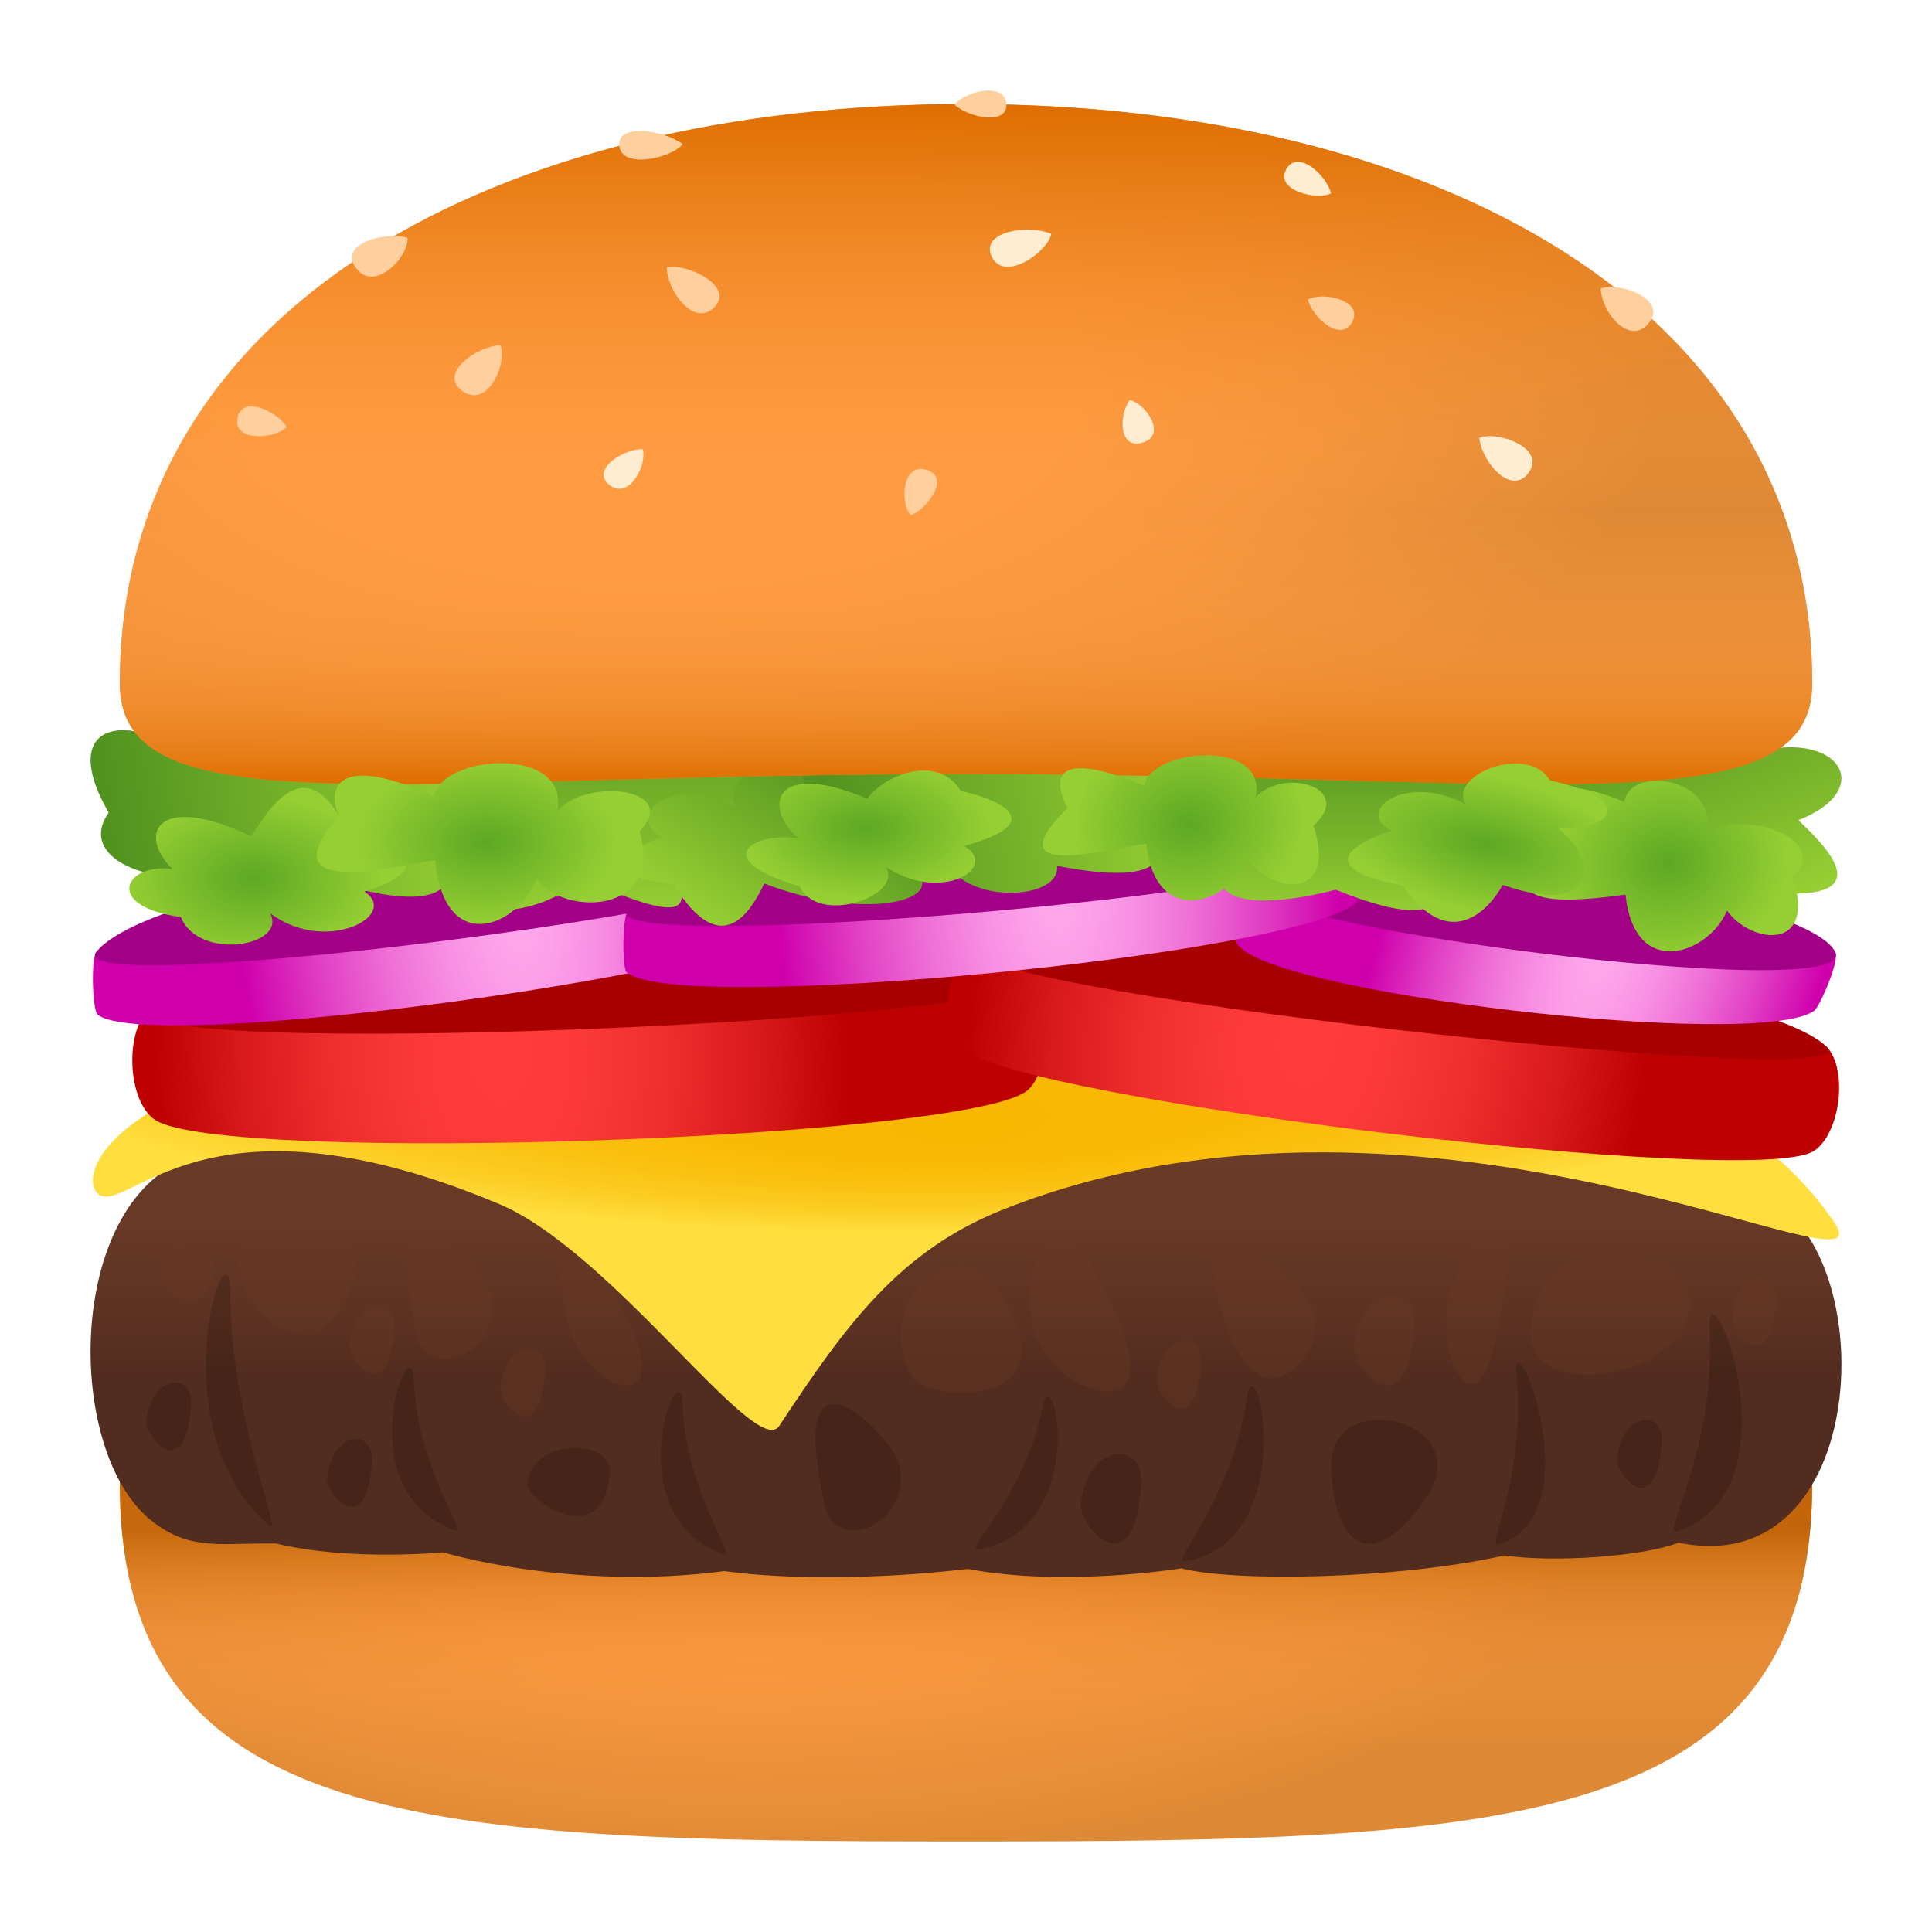 <svg xmlns="http://www.w3.org/2000/svg" xml:space="preserve" style="enable-background:new 0 0 64 64" viewBox="0 0 64 64"><radialGradient id="a" cx="60.21" cy="56.858" r="25.453" gradientTransform="matrix(1.072 0 0 .405 -39.585 28.352)" gradientUnits="userSpaceOnUse"><stop offset="0" style="stop-color:#ff9c42"/><stop offset=".341" style="stop-color:#f99840"/><stop offset=".801" style="stop-color:#e88f39"/><stop offset="1" style="stop-color:#de8935"/></radialGradient><path d="M60.033 49.11C60.033 60.64 49.822 61 32 61c-17.82 0-28.033-.36-28.033-11.89 0-2.965 56.066-2.965 56.066 0z" style="fill:url(#a)"/><linearGradient id="b" x1="40.316" x2="40.316" y1="67.624" y2="53.234" gradientTransform="matrix(1.011 0 0 .981 -8.775 -5.326)" gradientUnits="userSpaceOnUse"><stop offset=".218" style="stop-color:#ff9c42;stop-opacity:0"/><stop offset=".355" style="stop-color:#fc993f;stop-opacity:.215"/><stop offset=".474" style="stop-color:#f18f34;stop-opacity:.403"/><stop offset=".587" style="stop-color:#df7e22;stop-opacity:.58"/><stop offset=".695" style="stop-color:#c66709;stop-opacity:.749"/><stop offset=".727" style="stop-color:#bd5e00;stop-opacity:.8"/></linearGradient><path d="M60.033 49.11C60.033 60.64 49.822 61 32 61c-17.82 0-28.033-.36-28.033-11.89 0-2.965 56.066-2.965 56.066 0z" style="fill:url(#b)"/><linearGradient id="c" x1="-12.037" x2="-12.037" y1="117.974" y2="83.67" gradientTransform="matrix(.921 0 0 .473 43.088 -3.566)" gradientUnits="userSpaceOnUse"><stop offset=".408" style="stop-color:#522c1f"/><stop offset=".501" style="stop-color:#5a3122"/><stop offset=".715" style="stop-color:#673926"/><stop offset=".916" style="stop-color:#6b3c27"/></linearGradient><path d="M5.067 50.414c-2.942-2.247-2.9-10.517 1.14-12.024 7.691-2.871 41.751-3.876 52.314 1.274 3.842 1.873 3.475 12.752-2.915 11.44-1.227.465-4.106.659-5.783.424-3.545.797-8.983.879-10.688.425 0 0-3.849.632-7.073.02-4.99.573-8.06.071-8.06.071-5.12.669-9.323-.621-9.323-.621s-3.084.301-5.53-.292c-1.826-.029-2.8.262-4.082-.717z" style="fill:url(#c)"/><path d="M40.295 42.796c-.672-2.83 3.572-.686 3.255 1.405-.151 1.002-2.132 3.318-3.255-1.405zm10.426 1.414c-.088-3.492 4.85-3.087 5.21-1.397.564 2.652-5.15 3.85-5.21 1.397zm-40.519.018c-2.653-.244-3.032-4.139-1.082-4.08 4.615.14 2.011 4.168 1.082 4.08zm-3.837-1.11c-1.207-.112-1.381-1.886-.49-1.859 2.1.063.914 1.898.49 1.86zm5.217 1.427c.171-1.532 1.57-1.629 1.485-.499-.196 2.674-1.546 1.036-1.485.5z" style="opacity:.3;fill:#6b3924"/><path d="M10.837 48.934c.17-1.532 1.566-1.629 1.484-.498-.197 2.673-1.544 1.035-1.484.498z" style="opacity:.2;fill:#170700"/><path d="M16.578 45.933c.17-1.533 1.566-1.629 1.483-.498-.197 2.673-1.546 1.035-1.483.498z" style="opacity:.3;fill:#6b3924"/><path d="M17.467 49.143c.171-1.533 2.815-1.494 2.733-.363-.199 2.673-2.793.9-2.733.363zM4.848 47.058c.171-1.533 1.568-1.629 1.484-.498-.196 2.673-1.546 1.035-1.484.498z" style="opacity:.2;fill:#170700"/><path d="M44.859 44.575c.218-2.026 2.104-2.138 2-.642-.245 3.538-2.078 1.353-2 .642z" style="opacity:.3;fill:#6b3924"/><path d="M35.805 49.816c.219-2.026 2.104-2.137 2-.642-.245 3.538-2.079 1.353-2 .642z" style="opacity:.2;fill:#170700"/><path d="M38.308 45.667c.172-1.532 1.568-1.629 1.485-.498-.196 2.673-1.547 1.035-1.485.498zm19.059-2.096c.17-1.531 1.569-1.629 1.485-.498-.196 2.674-1.547 1.035-1.485.498z" style="opacity:.3;fill:#6b3924"/><path d="M53.564 48.294c.173-1.532 1.568-1.629 1.486-.498-.195 2.675-1.545 1.035-1.486.498z" style="opacity:.2;fill:#170700"/><path d="M30.206 45.608c-1.374-2.485 1.479-4.813 2.735-3.038 2.966 4.201-2.254 3.907-2.736 3.038zM16.23 42.72c.582 2.03-2.058 3.178-2.44 1.458-1.355-6.089 2.239-2.17 2.44-1.459z" style="opacity:.3;fill:#6b3924"/><path d="M29.76 48.4c.58 2.03-2.058 3.179-2.441 1.459-1.356-6.088 2.237-2.17 2.44-1.458z" style="opacity:.2;fill:#170700"/><path d="M37.29 44.412c1.033 3.013-3.032 1.574-3.14-1.002-.118-2.757 1.425-4.024 3.14 1.002z" style="opacity:.3;fill:#6b3924"/><path d="M47.236 49.626c-1.804 2.607-3.033 1.574-3.14-1.002-.12-2.757 4.946-1.607 3.14 1.002z" style="opacity:.2;fill:#170700"/><path d="M20.966 44.134c1.24 2.74-1.625 2.047-2.192-.43-.607-2.65.129-4.14 2.192.43z" style="opacity:.3;fill:#6b3924"/><path d="M8.91 50.525c.522.45-1.265-3.412-1.283-7.71-.011-2.721-2.478 4.476 1.283 7.71zm6.153.162c.499.18-1.262-2.04-1.358-5.001-.06-1.874-2.266 3.703 1.358 5zm8.901.797c.502.18-1.261-2.04-1.356-5-.06-1.875-2.265 3.703 1.356 5zm8.436-.154c-.522.095 1.57-1.805 2.135-4.71.357-1.84 1.647 4.027-2.134 4.71zm6.861.389c-.54.09 1.56-2.039 2.04-5.396.3-2.126 1.861 4.749-2.04 5.396zm10.379-.557c-.44.14.903-2.184.598-5.589-.192-2.155 2.605 4.581-.597 5.59zm5.922-.436c-.576.193 1.278-2.646 1.073-6.674-.128-2.55 3.084 5.293-1.073 6.674z" style="opacity:.2;fill:#170700"/><path d="M49.497 44.577c-.686 3.04-2.283-.08-1.276-2.32 1.076-2.395 2.428-2.75 1.276 2.32z" style="opacity:.3;fill:#6b3924"/><radialGradient id="d" cx="10.303" cy="36.44" r="44.545" fx="10.394" fy="1.179" gradientTransform="matrix(-.99 .016 -.007 -.337 42.298 37.968)" gradientUnits="userSpaceOnUse"><stop offset="0" style="stop-color:#f9b700"/><stop offset=".252" style="stop-color:#f9b904"/><stop offset=".501" style="stop-color:#fac110"/><stop offset=".749" style="stop-color:#fccd24"/><stop offset=".996" style="stop-color:#ffdf3f"/><stop offset="1" style="stop-color:#ffdf40"/></radialGradient><path d="M16.518 39.877c3.756 1.574 8.532 8.512 9.293 7.362 2.237-3.39 4.002-5.829 7.474-7.194 14.075-5.535 29.38 3.243 27.477.445-3.748-5.51-12.307-7.412-30.477-7.412-27.47 0-28.02 6.232-26.903 6.545 1.078.301 3.792-3.663 13.136.254z" style="fill:url(#d)"/><radialGradient id="e" cx="34.559" cy="15.232" r="11.056" gradientTransform="matrix(1.034 -.036 .059 1.715 -20.064 10)" gradientUnits="userSpaceOnUse"><stop offset="0" style="stop-color:#ff3d3d"/><stop offset=".239" style="stop-color:#fb3939"/><stop offset=".491" style="stop-color:#ee2d2d"/><stop offset=".748" style="stop-color:#d91a1a"/><stop offset="1" style="stop-color:#bd0000"/></radialGradient><path d="M34.07 36.091c-1.717 1.652-26.711 2.504-28.94 1.002-.93-.625-1.013-3.029-.13-3.718 1.338-1.042 28.112-1.696 28.943-1.002.829.696.906 2.968.127 3.718z" style="fill:url(#e)"/><path d="M33.943 32.373c1.83 1.406-30.895 2.833-28.944 1.003 2.165-2.026 25.888-3.348 28.944-1.002z" style="fill:#a80000"/><radialGradient id="f" cx="73.349" cy="96.489" r="11.057" gradientTransform="matrix(1.008 .121 -.198 1.586 -11.514 -127.514)" gradientUnits="userSpaceOnUse"><stop offset="0" style="stop-color:#ff3d3d"/><stop offset=".239" style="stop-color:#fb3939"/><stop offset=".491" style="stop-color:#ee2d2d"/><stop offset=".748" style="stop-color:#d91a1a"/><stop offset="1" style="stop-color:#bd0000"/></radialGradient><path d="M60.091 38.126c-1.91 1.262-26.281-1.674-28.222-3.387-.808-.715-.53-2.937.43-3.44 1.454-.76 27.52 2.624 28.224 3.388.7.763.438 2.865-.432 3.439z" style="fill:url(#f)"/><path d="M60.523 34.687c1.566 1.566-30.39-1.994-28.225-3.387 2.4-1.543 25.609.774 28.225 3.387z" style="fill:#a80000"/><radialGradient id="g" cx="960.904" cy="-12.541" r="10.691" gradientTransform="matrix(-.86 .118 .183 1.704 845.865 -61.708)" gradientUnits="userSpaceOnUse"><stop offset="0" style="stop-color:#ffa8ec"/><stop offset=".117" style="stop-color:#fda1e9"/><stop offset=".287" style="stop-color:#f78de2"/><stop offset=".492" style="stop-color:#ee6dd5"/><stop offset=".722" style="stop-color:#e140c4"/><stop offset=".972" style="stop-color:#d107af"/><stop offset="1" style="stop-color:#cf00ac"/></radialGradient><path d="M3.23 33.606c1.642 1.376 22.427-1.497 24.068-3.312.157-.172.28-1.858-.038-2.07-1.248-.832-23.475 2.5-24.07 3.311-.185.255-.122 1.935.04 2.071z" style="fill:url(#g)"/><path d="M3.19 31.535c-1.323 1.662 25.933-1.793 24.07-3.312-2.063-1.681-21.86.54-24.07 3.312z" style="fill:#a30088"/><radialGradient id="h" cx="971.047" cy="90.747" r="10.691" gradientTransform="matrix(-.683 -.081 -.458 1.634 757.92 -38.314)" gradientUnits="userSpaceOnUse"><stop offset="0" style="stop-color:#ffa8ec"/><stop offset=".117" style="stop-color:#fda1e9"/><stop offset=".287" style="stop-color:#f78de2"/><stop offset=".492" style="stop-color:#ee6dd5"/><stop offset=".722" style="stop-color:#e140c4"/><stop offset=".972" style="stop-color:#d107af"/><stop offset="1" style="stop-color:#cf00ac"/></radialGradient><path d="M40.96 31.225c.747 1.653 17.28 3.588 19.139 2.257.177-.126.856-1.675.694-1.945-.641-1.056-18.412-2.884-19.138-2.257-.228.196-.769 1.783-.695 1.945z" style="fill:url(#h)"/><path d="M41.655 29.28c-1.572 1.26 20.002 4.091 19.138 2.257-.954-2.032-16.518-4.358-19.138-2.257z" style="fill:#a30088"/><radialGradient id="i" cx="936.427" cy="8.317" r="10.691" gradientTransform="matrix(-.864 .083 .113 1.71 843.16 -62.43)" gradientUnits="userSpaceOnUse"><stop offset="0" style="stop-color:#ffa8ec"/><stop offset=".117" style="stop-color:#fda1e9"/><stop offset=".287" style="stop-color:#f78de2"/><stop offset=".492" style="stop-color:#ee6dd5"/><stop offset=".722" style="stop-color:#e140c4"/><stop offset=".972" style="stop-color:#d107af"/><stop offset="1" style="stop-color:#cf00ac"/></radialGradient><path d="M20.76 32.206c1.582 1.442 22.47-.586 24.187-2.333.163-.166.355-1.845.047-2.071-1.213-.882-23.559 1.547-24.189 2.334-.195.246-.201 1.928-.046 2.07z" style="fill:url(#i)"/><path d="M20.805 30.136c-1.392 1.607 25.986-.742 24.189-2.334-1.993-1.763-21.865-.347-24.189 2.334z" style="fill:#a30088"/><linearGradient id="j" x1="1264.142" x2="1278.014" y1="-130.102" y2="-130.102" gradientTransform="matrix(-.841 .109 -.152 -1.176 1058.826 -264.498)" gradientUnits="userSpaceOnUse"><stop offset="0" style="stop-color:#96cf33"/><stop offset=".09" style="stop-color:#90c931"/><stop offset="1" style="stop-color:#529320"/></linearGradient><path d="M3.6 26.924c-1.854-3.246 1.06-3.234 2.42-1.875.308-2.051 3.18-3.638 4.469.162 1.701-.468 6.057-1.727 3.722 1.971.885 1.162 1.676 3.383-2.696 2.173.185 1.68-3.765 1.666-3.854-1.084-.881 1.526-5.431.592-4.062-1.347z" style="fill:url(#j)"/><linearGradient id="k" x1="374.412" x2="385.994" y1="-714.171" y2="-714.171" gradientTransform="matrix(0 -.654 .974 0 715.482 275.16)" gradientUnits="userSpaceOnUse"><stop offset="0" style="stop-color:#96cf33"/><stop offset=".09" style="stop-color:#90c931"/><stop offset="1" style="stop-color:#529320"/></linearGradient><path d="M20.574 22.857c4.655-.966 4.267 1.173 2.245 2.002 2.753.475 4.548 2.77-.785 3.255.423 1.305 1.888 3.097-2.849.937-.472.946-4.211 2.04-3.943-.295-2.309-.067-.767-3.35 2.986-3.085-1.966-.83-.117-4.05 2.346-2.814z" style="fill:url(#k)"/><linearGradient id="l" x1="-96.743" x2="-86.604" y1="-536.962" y2="-536.962" gradientTransform="matrix(.366 -.542 .807 .546 492.813 271.7)" gradientUnits="userSpaceOnUse"><stop offset="0" style="stop-color:#96cf33"/><stop offset=".09" style="stop-color:#90c931"/><stop offset="1" style="stop-color:#529320"/></linearGradient><path d="M27.156 25.853c3.134.806 4.637 3.035 3.069 2.917 1.323 1.07-1.627 1.774-4.905.497-.42.864-1.402 2.64-3 .036-1.218-.203-3.21-.473-.41-1.572-1.276-.71.487-2.205 2.485-.961-.697-1.043 1.988-2.337 2.76-.917z" style="fill:url(#l)"/><linearGradient id="m" x1="1239.29" x2="1253.16" y1="-155.476" y2="-155.476" gradientTransform="matrix(-.841 .096 -.13 -.892 1061.046 -232.145)" gradientUnits="userSpaceOnUse"><stop offset="0" style="stop-color:#96cf33"/><stop offset=".09" style="stop-color:#90c931"/><stop offset="1" style="stop-color:#529320"/></linearGradient><path d="M27.162 26.96c-1.79-2.44 1.119-2.477 2.449-1.466.346-1.564 3.241-2.817 4.453.052 1.708-.384 6.076-1.41 3.678 1.44.86.869 1.607 2.545-2.728 1.696.151 1.274-3.79 1.327-3.827-.763-.907 1.175-5.429.536-4.026-.96z" style="fill:url(#m)"/><linearGradient id="n" x1="672.571" x2="684.213" y1="-807.315" y2="-807.315" gradientTransform="matrix(-.258 -.669 .783 -.329 862.875 214.991)" gradientUnits="userSpaceOnUse"><stop offset="0" style="stop-color:#96cf33"/><stop offset=".09" style="stop-color:#90c931"/><stop offset="1" style="stop-color:#529320"/></linearGradient><path d="M58.88 24.777c2.258-.246 3.045 1.474.695 2.392.835.808 3.03 2.858-1.388 2.36-1.071.699-3.792.916-3.346-1.632-1.763.431-6.806-2.768-3.879-3.363-1.805-.161 9.11-.744 7.918.243z" style="fill:url(#n)"/><linearGradient id="o" x1="351.709" x2="362.214" y1="-688.087" y2="-688.087" gradientTransform="matrix(0 -.58 .974 0 715.482 234.386)" gradientUnits="userSpaceOnUse"><stop offset="0" style="stop-color:#96cf33"/><stop offset=".09" style="stop-color:#90c931"/><stop offset="1" style="stop-color:#529320"/></linearGradient><path d="M47.962 24.376c2.854.436 4.714 2.55-.815 2.995.437 1.202 2.012 4.088-2.9 2.103-1.753.467-5.362.944-3.08-1.871-2.393-.061-1.857-2.725 2.035-2.48-2.036-.762 6.856-1.511 4.76-.747z" style="fill:url(#o)"/><radialGradient id="p" cx="114.952" cy="16.052" r="29.819" gradientTransform="matrix(1.129 0 0 .545 -108.222 3.646)" gradientUnits="userSpaceOnUse"><stop offset=".424" style="stop-color:#ff9c42"/><stop offset=".657" style="stop-color:#f5963e"/><stop offset="1" style="stop-color:#de8935"/></radialGradient><path d="M60.033 22.642c0 4.812-9.033 3-28.033 3-19.002 0-28.033 1.812-28.033-3C3.967 10.132 16.516 3.446 32 3.446c15.483 0 28.033 6.685 28.033 19.196z" style="fill:url(#p)"/><linearGradient id="q" x1="128.566" x2="128.566" y1="16.023" y2="-4.389" gradientTransform="matrix(1.149 0 0 1.104 -115.734 8.29)" gradientUnits="userSpaceOnUse"><stop offset="0" style="stop-color:#de6e00"/><stop offset=".044" style="stop-color:#e77b13;stop-opacity:.89"/><stop offset=".109" style="stop-color:#f28a28;stop-opacity:.728"/><stop offset=".181" style="stop-color:#f99437;stop-opacity:.546"/><stop offset=".267" style="stop-color:#fe9a3f;stop-opacity:.332"/><stop offset=".4" style="stop-color:#ff9c42;stop-opacity:0"/><stop offset="1" style="stop-color:#de6e00"/></linearGradient><path d="M60.033 22.642c0 4.812-9.033 3-28.033 3-19.002 0-28.033 1.812-28.033-3C3.967 10.132 16.516 3.446 32 3.446c15.483 0 28.033 6.685 28.033 19.196z" style="fill:url(#q)"/><path d="M33.332 3.4c.108.767-1.215.513-1.704.076.258-.414 1.608-.788 1.704-.075zm-9.645 6.753c-.68.741-1.603-.532-1.596-1.296.646-.149 2.226.606 1.596 1.296z" style="fill:#ffcf9e"/><path d="M32.87 8.536c-.458-.874 1.193-1.112 1.955-.79-.118.6-1.524 1.596-1.955.79z" style="fill:#ffedd1"/><path d="M20.52 4.865c-.137-.813 1.491-.554 2.093-.092-.317.441-1.967.846-2.093.092zm-5.162 8.117c-.883-.57.388-1.502 1.219-1.55.235.58-.398 2.076-1.22 1.55zm39.276-2.301c-.647.83-1.592-.352-1.607-1.125.633-.227 2.209.354 1.607 1.125z" style="fill:#ffcf9e"/><path d="M50.66 15.628c-.579.856-1.586-.336-1.655-1.125.607-.238 2.189.334 1.654 1.125z" style="fill:#ffedd1"/><path d="M11.824 8.921c-.678-.813.857-1.265 1.675-1.044.045.617-1.046 1.796-1.675 1.044z" style="fill:#ffcf9e"/><path d="M37.888 14.65c-.825.288-.842-.877-.467-1.396.52.106 1.237 1.128.467 1.397zm4.705-9.012c.361-.731 1.34.14 1.501.767-.464.24-1.833-.088-1.5-.767z" style="fill:#ffedd1"/><path d="M30.648 15.554c.845.199.146 1.254-.476 1.515-.353-.383-.307-1.698.476-1.515zm14.165-4.926c-.348.759-1.323-.077-1.487-.704.456-.265 1.811 0 1.487.704z" style="fill:#ffcf9e"/><path d="M20.217 16.088c-.69-.5.39-1.206 1.07-1.21.163.483-.423 1.672-1.07 1.21z" style="fill:#ffedd1"/><path d="M7.86 13.894c.098-.825 1.287-.302 1.641.25-.356.382-1.73.51-1.64-.25z" style="fill:#ffcf9e"/><radialGradient id="r" cx="1182.998" cy="-247" r="4.135" gradientTransform="matrix(-1.004 .042 -.075 -.567 1197.851 -162.306)" gradientUnits="userSpaceOnUse"><stop offset="0" style="stop-color:#5da824"/><stop offset="1" style="stop-color:#96cf33"/></radialGradient><path d="M26.497 29.365c.601 1.302 3.427.32 2.856-.643 1.846 1.218 3.778.004 2.588-.7 2.919-.801 1.08-1.565-.11-1.82-.814-1.282-2.58-.482-3.103.257-3.112-1.325-3.472.28-2.28 1.307-1.55-.198-2.979.698.049 1.6z" style="fill:url(#r)"/><radialGradient id="s" cx="-298.925" cy="137.749" r="5.849" gradientTransform="matrix(.657 .019 -.049 .553 242.52 -43.205)" gradientUnits="userSpaceOnUse"><stop offset="0" style="stop-color:#5da824"/><stop offset="1" style="stop-color:#96cf33"/></radialGradient><path d="M43.51 27.356c.821 2.503-1.389 2.225-2.175 1.121-.602 1.445-3.067 2.317-3.363-.53-1.376.178-5.054 1.255-2.615-1.182-.465-.916-.546-2.01 2.552-.737.164-1.222 4.106-1.595 3.68.388.944-1.014 3.308-.324 1.92.94z" style="fill:url(#s)"/><radialGradient id="t" cx="-274.611" cy="139.243" r="6.07" gradientTransform="matrix(.657 .019 -.049 .553 242.52 -43.205)" gradientUnits="userSpaceOnUse"><stop offset="0" style="stop-color:#5da824"/><stop offset="1" style="stop-color:#96cf33"/></radialGradient><path d="M59.382 29.045c.823 2.504-1.39 2.225-2.173 1.122-.604 1.445-3.069 2.317-3.362-.531-1.377.178-4.91.676-2.47-1.762-.465-.915-.667-2.585 2.434-1.311.161-1.223 3.157-.846 2.731 1.139.944-1.015 4.228.08 2.84 1.343z" style="fill:url(#t)"/><radialGradient id="u" cx="-179.889" cy="-463.052" r="5.707" gradientTransform="matrix(.369 -.308 .812 .31 491.621 116.111)" gradientUnits="userSpaceOnUse"><stop offset="0" style="stop-color:#5da824"/><stop offset="1" style="stop-color:#96cf33"/></radialGradient><path d="M51.34 25.848c3.135.714 1.832 1.693.262 1.59 1.323.95 1.455 3.011-1.823 1.878-.42.768-1.733 2.315-3.331.002-1.22-.18-3.153-.829-.353-1.804-1.276-.63.484-1.956 2.484-.853-.697-.926 1.989-2.074 2.761-.813z" style="fill:url(#u)"/><radialGradient id="v" cx="1201.469" cy="-223.767" r="4.29" gradientTransform="matrix(-1.004 .048 -.075 -.639 1197.851 -171.576)" gradientUnits="userSpaceOnUse"><stop offset="0" style="stop-color:#5da824"/><stop offset="1" style="stop-color:#96cf33"/></radialGradient><path d="M5.99 30.38c.601 1.468 3.53.964 2.962-.123 1.844 1.375 4.31.07 3.122-.723 2.919-.905.545-1.83-.645-2.114-1.284-2.704-2.58-.545-3.103.288-3.113-1.494-3.802-.075-2.608 1.082-1.551-.224-2.352 1.223.272 1.59z" style="fill:url(#v)"/><radialGradient id="w" cx="-335.791" cy="117.549" r="6.599" gradientTransform="matrix(.657 .021 -.033 .419 240.627 -14.313)" gradientUnits="userSpaceOnUse"><stop offset="0" style="stop-color:#5da824"/><stop offset="1" style="stop-color:#96cf33"/></radialGradient><path d="M21.187 27.536c.823 2.822-2.623 2.799-3.406 1.557-.604 1.626-3.069 2.61-3.364-.6-1.377.201-5.623 1.3-3.184-1.446-.464-1.033.057-2.088 3.156-.653.162-1.377 4.501-1.75 4.075.484.944-1.143 4.11-.766 2.723.658z" style="fill:url(#w)"/></svg>